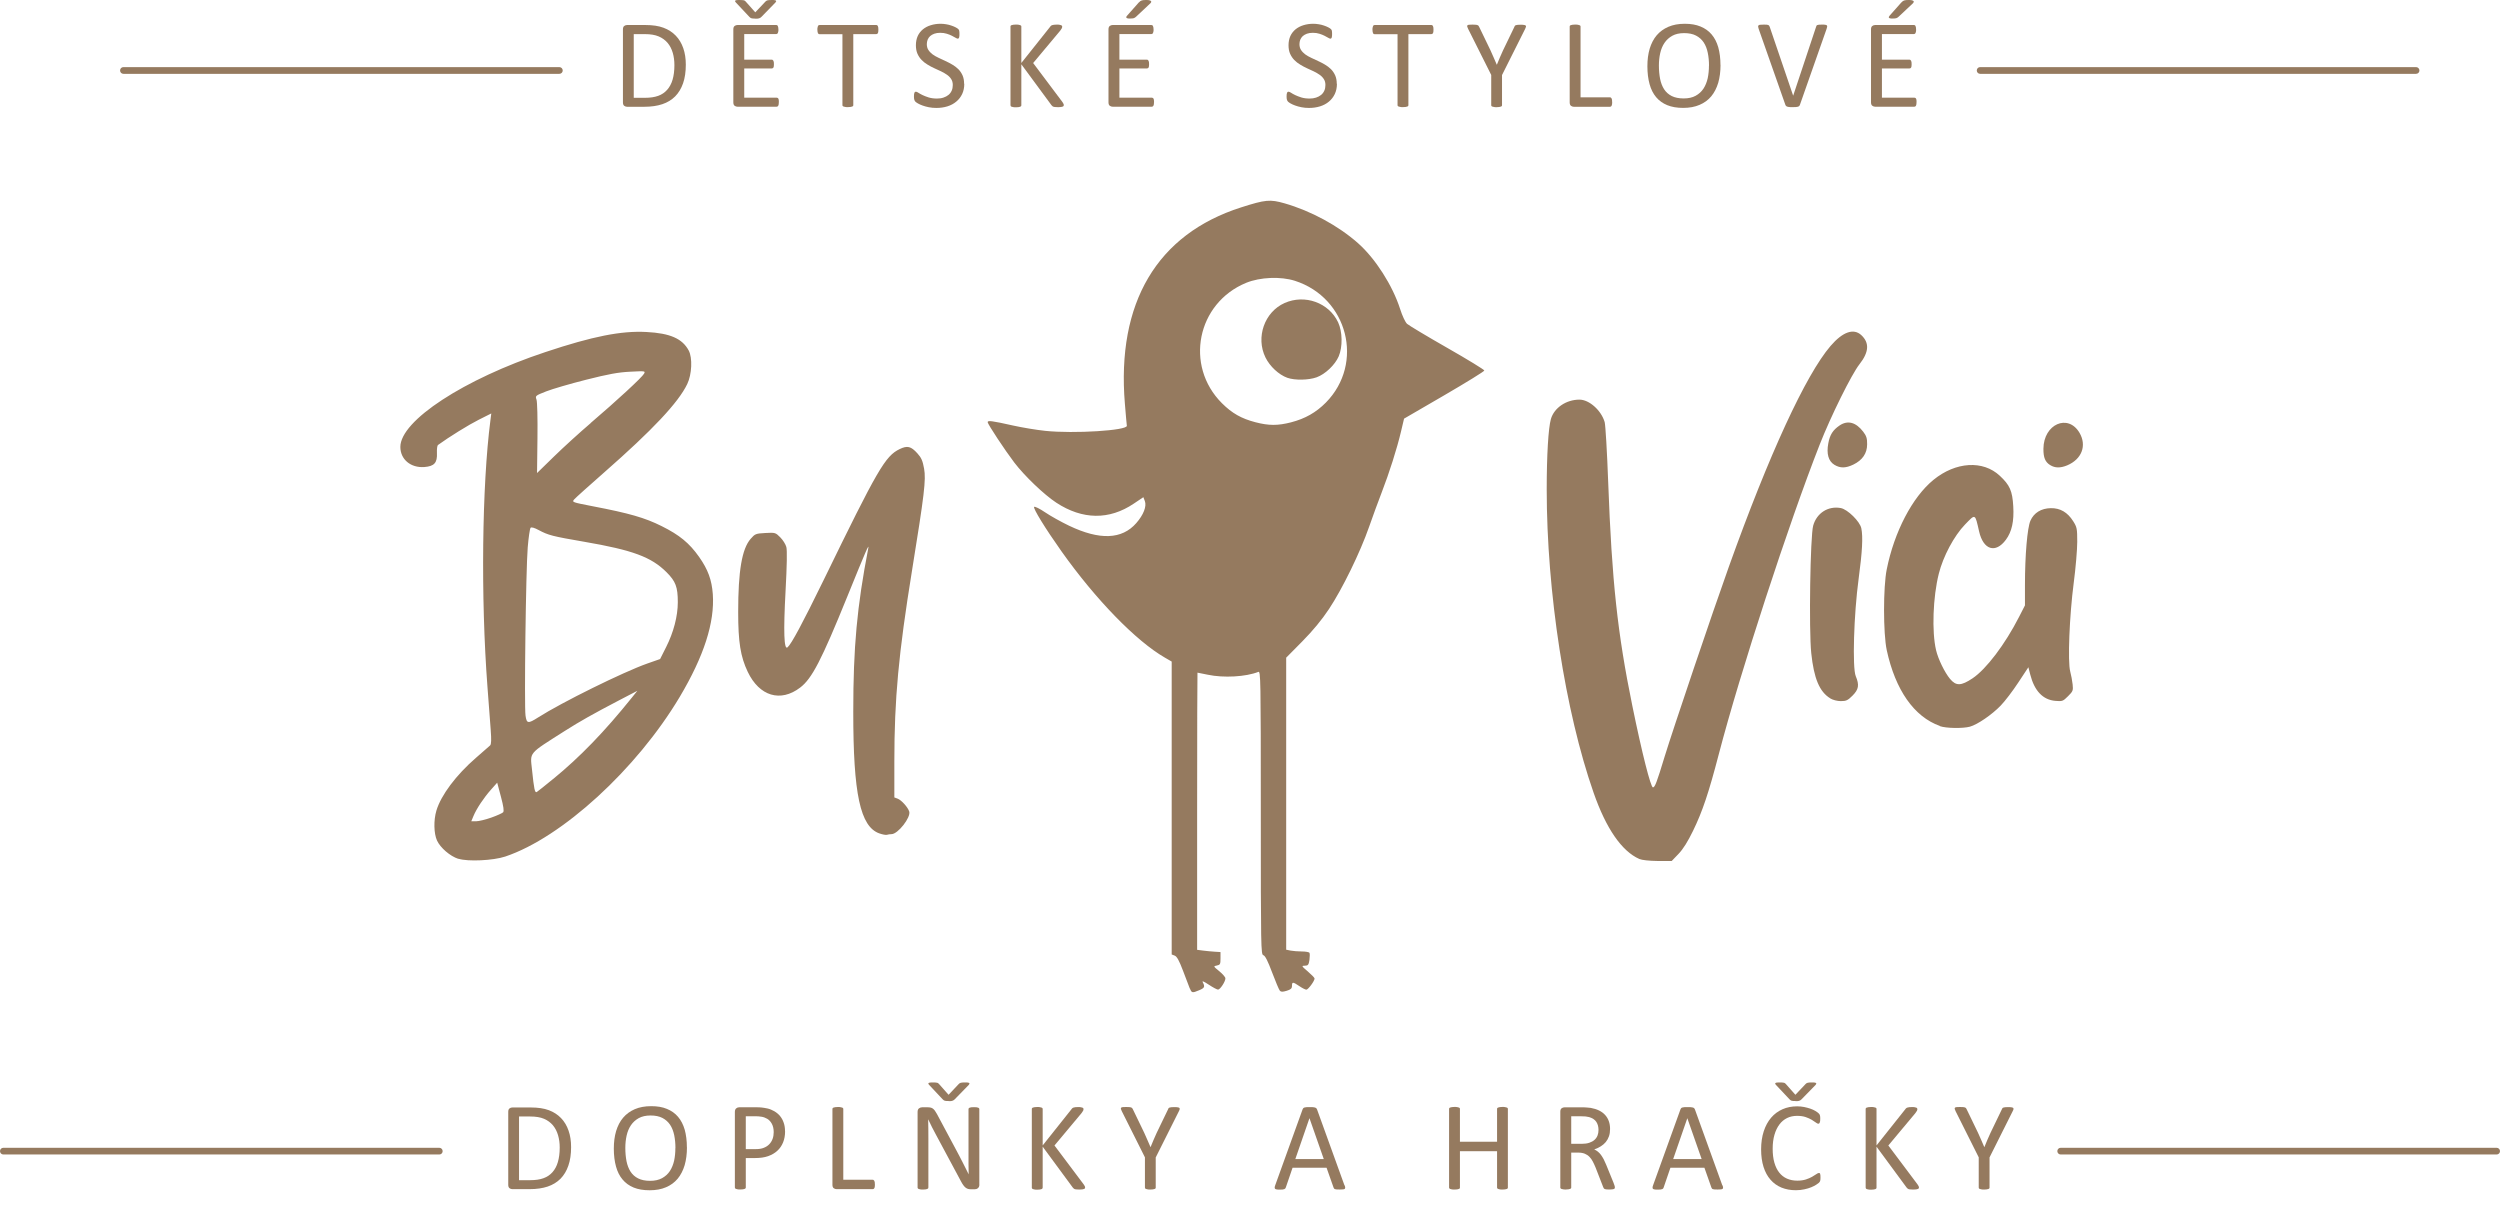 <svg width="114" height="55" viewBox="0 0 114 55" fill="none" xmlns="http://www.w3.org/2000/svg">
<g clip-path="url(#clip0_115_21)">
<path fill-rule="evenodd" clip-rule="evenodd" d="M40.102 38.005C39.227 37.698 38.907 36.209 38.909 32.455C38.909 29.5 39.079 27.664 39.593 25.003C39.641 24.752 39.493 25.094 38.64 27.196C37.456 30.113 37.025 30.945 36.487 31.354C35.591 32.038 34.627 31.747 34.097 30.636C33.766 29.941 33.661 29.282 33.661 27.907C33.661 26.036 33.831 25.029 34.229 24.572C34.428 24.343 34.46 24.33 34.896 24.305C35.349 24.281 35.362 24.284 35.577 24.499C35.699 24.62 35.825 24.82 35.857 24.943C35.898 25.089 35.884 25.783 35.822 26.94C35.72 28.819 35.75 29.653 35.911 29.519C36.086 29.373 36.6 28.413 37.558 26.451C40.029 21.377 40.368 20.796 41.025 20.478C41.374 20.309 41.541 20.349 41.832 20.672C42.015 20.874 42.074 21.011 42.139 21.372C42.23 21.878 42.15 22.54 41.59 26.004C40.974 29.807 40.782 31.868 40.782 34.732V36.363L40.933 36.419C41.105 36.484 41.399 36.809 41.461 37.006C41.544 37.27 40.944 38.037 40.653 38.037C40.589 38.037 40.494 38.05 40.449 38.066C40.403 38.083 40.247 38.056 40.104 38.005H40.102ZM54.258 45.085C54.22 44.989 54.078 44.62 53.946 44.267C53.771 43.804 53.666 43.613 53.566 43.576L53.429 43.524V30.167L53.122 29.99C51.803 29.231 49.963 27.339 48.399 25.134C47.667 24.101 47.096 23.172 47.156 23.113C47.185 23.084 47.411 23.194 47.656 23.361C47.901 23.528 48.394 23.802 48.749 23.972C50.146 24.639 51.158 24.602 51.812 23.856C52.143 23.479 52.296 23.089 52.205 22.849L52.137 22.672L51.701 22.965C50.582 23.719 49.362 23.705 48.167 22.922C47.61 22.556 46.728 21.714 46.254 21.095C45.831 20.54 45.037 19.337 45.037 19.251C45.037 19.165 45.215 19.184 46.2 19.405C46.609 19.496 47.269 19.606 47.664 19.647C48.975 19.784 51.421 19.631 51.384 19.413C51.376 19.378 51.338 18.928 51.295 18.414C50.91 13.807 52.759 10.682 56.594 9.457C57.706 9.102 57.913 9.083 58.575 9.272C59.778 9.616 61.032 10.297 61.928 11.091C62.717 11.788 63.505 13.023 63.845 14.089C63.944 14.401 64.081 14.692 64.162 14.767C64.24 14.837 65.066 15.333 65.995 15.863C66.924 16.393 67.685 16.859 67.685 16.896C67.685 16.934 66.862 17.44 65.855 18.027L64.025 19.09L63.885 19.682C63.702 20.46 63.349 21.566 63.008 22.448C62.857 22.839 62.596 23.549 62.429 24.028C62.025 25.188 61.21 26.857 60.602 27.772C60.265 28.278 59.875 28.749 59.38 29.252L58.65 29.99V43.306L58.852 43.347C58.962 43.368 59.194 43.387 59.364 43.387C59.533 43.387 59.692 43.414 59.711 43.449C59.732 43.481 59.73 43.627 59.711 43.772C59.676 44.001 59.646 44.033 59.501 44.036C59.339 44.036 59.347 44.052 59.638 44.3C59.807 44.445 59.945 44.587 59.945 44.62C59.945 44.733 59.654 45.126 59.571 45.129C59.525 45.129 59.38 45.056 59.25 44.967C58.957 44.768 58.914 44.765 58.914 44.956C58.914 45.075 58.86 45.123 58.672 45.18C58.486 45.236 58.413 45.236 58.36 45.174C58.322 45.131 58.163 44.754 58.007 44.34C57.813 43.821 57.689 43.576 57.609 43.557C57.498 43.527 57.493 43.234 57.493 37.06C57.493 30.886 57.485 30.595 57.38 30.638C56.812 30.864 55.795 30.921 55.074 30.767C54.826 30.714 54.613 30.673 54.605 30.673C54.597 30.673 54.589 33.518 54.589 36.992V43.312L54.864 43.347C55.014 43.366 55.254 43.39 55.396 43.398L55.655 43.414V43.705C55.655 43.966 55.639 43.998 55.488 44.028C55.324 44.06 55.324 44.063 55.598 44.286C55.749 44.41 55.876 44.555 55.878 44.609C55.886 44.749 55.641 45.126 55.542 45.126C55.496 45.126 55.308 45.026 55.122 44.902C54.877 44.741 54.802 44.714 54.85 44.8C54.955 44.997 54.928 45.053 54.681 45.155C54.368 45.287 54.341 45.282 54.261 45.075H54.255L54.258 45.085ZM58.701 17.227C58.314 17.087 57.907 16.71 57.706 16.302C57.254 15.381 57.66 14.226 58.578 13.817C59.503 13.406 60.599 13.804 61.019 14.7C61.218 15.128 61.229 15.817 61.046 16.248C60.876 16.641 60.432 17.063 60.036 17.206C59.662 17.338 59.046 17.348 58.701 17.227ZM58.876 19.257C59.514 19.092 60.012 18.81 60.462 18.355C62.222 16.565 61.463 13.581 59.049 12.805C58.403 12.598 57.461 12.636 56.825 12.897C54.581 13.82 54.005 16.673 55.719 18.385C56.18 18.845 56.605 19.087 57.248 19.254C57.859 19.413 58.26 19.415 58.879 19.257H58.876ZM93.49 21.21C93.261 21.068 93.177 20.869 93.18 20.462C93.188 19.34 94.305 18.848 94.827 19.738C95.166 20.32 94.93 20.941 94.262 21.221C93.955 21.348 93.708 21.345 93.492 21.21H93.49ZM74.755 39.17C73.953 38.817 73.24 37.786 72.667 36.145C71.37 32.436 70.53 26.991 70.53 22.322C70.53 20.756 70.605 19.515 70.721 19.108C70.869 18.597 71.418 18.223 72.023 18.223C72.468 18.223 73.017 18.713 73.173 19.248C73.21 19.378 73.283 20.613 73.334 21.999C73.501 26.491 73.757 28.873 74.435 32.188C74.874 34.336 75.272 35.905 75.374 35.905C75.463 35.905 75.546 35.69 75.904 34.511C76.284 33.27 78.098 27.898 78.838 25.837C80.671 20.718 82.34 17.098 83.472 15.777C84.027 15.131 84.522 14.956 84.875 15.281C85.254 15.634 85.227 16.056 84.791 16.611C84.436 17.06 83.486 18.977 82.98 20.268C81.562 23.88 79.352 30.654 78.378 34.387C77.912 36.172 77.635 36.995 77.204 37.883C76.962 38.381 76.75 38.72 76.54 38.938L76.23 39.261H75.59C75.205 39.256 74.871 39.221 74.755 39.17ZM83.459 31.844C82.969 31.545 82.714 30.937 82.593 29.782C82.482 28.73 82.547 24.44 82.681 23.969C82.843 23.393 83.362 23.062 83.938 23.167C84.248 23.224 84.816 23.781 84.877 24.093C84.956 24.486 84.921 25.153 84.754 26.389C84.533 28.02 84.463 30.453 84.622 30.832C84.791 31.238 84.759 31.435 84.476 31.72C84.261 31.936 84.186 31.971 83.944 31.971C83.779 31.971 83.578 31.919 83.459 31.847V31.844ZM83.647 21.194C83.376 21.027 83.281 20.694 83.37 20.217C83.443 19.822 83.578 19.612 83.884 19.402C84.253 19.152 84.63 19.251 84.963 19.687C85.109 19.878 85.144 19.989 85.141 20.26C85.141 20.675 84.926 20.984 84.514 21.184C84.164 21.353 83.914 21.356 83.647 21.194ZM88.457 33.103C87.281 32.684 86.428 31.462 86.035 29.645C85.873 28.889 85.871 26.768 86.035 25.963C86.379 24.249 87.203 22.669 88.164 21.883C89.178 21.054 90.424 20.976 91.191 21.695C91.649 22.123 91.765 22.384 91.805 23.092C91.845 23.77 91.74 24.246 91.469 24.612C90.998 25.25 90.44 25.078 90.247 24.233C90.058 23.404 90.088 23.42 89.603 23.921C89.108 24.432 88.605 25.374 88.409 26.163C88.142 27.223 88.085 28.805 88.285 29.648C88.379 30.052 88.678 30.665 88.92 30.956C89.197 31.287 89.423 31.282 89.948 30.932C90.572 30.515 91.433 29.379 92.071 28.127L92.338 27.605V26.674C92.338 25.317 92.445 24.069 92.588 23.743C92.747 23.382 93.081 23.178 93.522 23.172C93.947 23.167 94.281 23.361 94.537 23.767C94.709 24.039 94.722 24.104 94.722 24.709C94.722 25.067 94.65 25.91 94.561 26.585C94.367 28.068 94.281 30.181 94.402 30.619C94.445 30.778 94.494 31.045 94.512 31.209C94.542 31.486 94.526 31.526 94.302 31.747C94.074 31.976 94.044 31.987 93.727 31.96C93.159 31.914 92.771 31.508 92.58 30.762L92.494 30.426L92.036 31.12C91.786 31.502 91.423 31.979 91.229 32.178C90.831 32.59 90.177 33.039 89.829 33.136C89.504 33.225 88.74 33.211 88.457 33.112H88.454L88.457 33.103ZM20.901 39.164C20.525 39.043 20.078 38.658 19.927 38.327C19.782 38.007 19.768 37.404 19.9 36.963C20.11 36.261 20.797 35.343 21.701 34.559C22.016 34.288 22.306 34.032 22.349 33.992C22.403 33.941 22.411 33.739 22.376 33.281C22.349 32.931 22.285 32.048 22.228 31.319C21.919 27.25 21.978 22.142 22.363 19.165L22.403 18.853L21.83 19.141C21.378 19.367 20.474 19.927 19.97 20.293C19.938 20.317 19.916 20.478 19.924 20.653C19.946 21.105 19.803 21.262 19.349 21.297C18.727 21.342 18.256 20.947 18.256 20.379C18.256 19.184 21.152 17.289 24.871 16.054C27.03 15.335 28.327 15.077 29.479 15.139C30.558 15.195 31.115 15.44 31.406 15.984C31.583 16.318 31.551 17.071 31.338 17.513C30.932 18.358 29.764 19.601 27.549 21.544C26.857 22.152 26.241 22.704 26.182 22.774C26.074 22.898 26.09 22.903 27.022 23.084C28.706 23.407 29.401 23.608 30.165 23.988C30.989 24.397 31.435 24.766 31.879 25.395C32.286 25.974 32.455 26.44 32.504 27.091C32.595 28.388 32.1 29.922 30.994 31.782C29.027 35.079 25.622 38.193 23.038 39.059C22.489 39.242 21.335 39.296 20.907 39.159L20.901 39.164ZM26.938 19.286C28.112 18.285 29.282 17.203 29.368 17.042C29.436 16.915 29.422 16.915 28.736 16.95C28.19 16.977 27.748 17.058 26.726 17.316C26.004 17.499 25.189 17.736 24.909 17.846C24.408 18.043 24.403 18.048 24.465 18.223C24.5 18.323 24.519 19.087 24.508 19.986L24.489 21.571L25.264 20.815C25.689 20.4 26.446 19.711 26.941 19.289L26.938 19.286ZM25.226 35.52C26.443 34.525 27.571 33.359 28.811 31.814L29.064 31.5L28.227 31.936C27.049 32.552 26.451 32.888 25.743 33.338C24.069 34.404 24.174 34.28 24.26 35.1C24.352 35.991 24.389 36.169 24.478 36.115C24.519 36.091 24.855 35.822 25.226 35.518V35.52ZM22.401 37.283C22.659 37.192 22.904 37.081 22.942 37.041C22.99 36.987 22.963 36.783 22.842 36.328L22.672 35.69L22.392 36.005C22.064 36.373 21.73 36.874 21.59 37.211L21.491 37.45H21.709C21.83 37.45 22.14 37.375 22.401 37.283ZM23.964 32.633C23.9 32.202 23.98 25.966 24.064 24.965C24.102 24.505 24.161 24.101 24.196 24.066C24.233 24.028 24.371 24.066 24.564 24.171C25.008 24.408 25.181 24.453 26.648 24.706C28.854 25.086 29.697 25.398 30.394 26.093C30.811 26.51 30.908 26.765 30.908 27.462C30.908 28.098 30.714 28.838 30.375 29.508L30.101 30.052L29.519 30.256C28.427 30.641 25.622 32.024 24.532 32.719C24.077 33.007 24.018 32.999 23.964 32.633Z" fill="#957A5F"/>
<path d="M31.273 2.95C31.273 3.273 31.232 3.555 31.149 3.795C31.065 4.037 30.944 4.236 30.788 4.395C30.629 4.554 30.436 4.672 30.204 4.75C29.973 4.828 29.698 4.869 29.381 4.869H28.592C28.549 4.869 28.506 4.855 28.465 4.826C28.425 4.796 28.406 4.742 28.406 4.669V1.34C28.406 1.265 28.425 1.214 28.465 1.184C28.506 1.155 28.546 1.141 28.592 1.141H29.437C29.76 1.141 30.032 1.181 30.255 1.265C30.479 1.348 30.664 1.469 30.815 1.626C30.966 1.782 31.079 1.973 31.157 2.196C31.235 2.42 31.273 2.67 31.273 2.95ZM30.753 2.971C30.753 2.769 30.729 2.581 30.678 2.409C30.627 2.234 30.549 2.083 30.444 1.957C30.336 1.83 30.201 1.731 30.037 1.661C29.873 1.591 29.663 1.556 29.405 1.556H28.899V4.46H29.41C29.65 4.46 29.849 4.43 30.013 4.371C30.177 4.312 30.312 4.22 30.422 4.096C30.532 3.972 30.616 3.819 30.67 3.633C30.724 3.448 30.753 3.227 30.753 2.974V2.971Z" fill="#957A5F"/>
<path d="M35.514 4.661C35.514 4.696 35.514 4.726 35.509 4.753C35.506 4.777 35.498 4.801 35.49 4.818C35.48 4.836 35.469 4.847 35.458 4.855C35.444 4.863 35.431 4.866 35.415 4.866H33.625C33.582 4.866 33.539 4.853 33.499 4.823C33.458 4.793 33.44 4.739 33.44 4.667V1.34C33.44 1.265 33.458 1.214 33.499 1.184C33.539 1.155 33.579 1.141 33.625 1.141H35.396C35.412 1.141 35.426 1.144 35.439 1.152C35.453 1.16 35.461 1.171 35.469 1.19C35.477 1.208 35.482 1.23 35.488 1.254C35.493 1.278 35.496 1.313 35.496 1.351C35.496 1.386 35.496 1.416 35.488 1.443C35.482 1.469 35.477 1.491 35.469 1.507C35.461 1.523 35.45 1.534 35.439 1.542C35.426 1.55 35.412 1.553 35.396 1.553H33.937V2.721H35.191C35.208 2.721 35.221 2.724 35.235 2.734C35.245 2.742 35.256 2.756 35.267 2.772C35.275 2.788 35.28 2.81 35.286 2.834C35.288 2.861 35.291 2.893 35.291 2.928C35.291 2.963 35.291 2.993 35.286 3.017C35.283 3.044 35.275 3.063 35.267 3.079C35.259 3.095 35.248 3.106 35.235 3.111C35.221 3.119 35.208 3.122 35.191 3.122H33.937V4.454H35.418C35.434 4.454 35.447 4.457 35.461 4.465C35.474 4.473 35.485 4.484 35.493 4.5C35.501 4.516 35.509 4.538 35.512 4.565C35.514 4.589 35.517 4.624 35.517 4.661H35.514ZM34.441 0.848C34.4 0.848 34.368 0.848 34.338 0.845C34.311 0.845 34.287 0.84 34.268 0.834C34.247 0.829 34.231 0.821 34.217 0.81C34.204 0.799 34.188 0.783 34.169 0.767L33.553 0.11C33.534 0.092 33.526 0.073 33.52 0.059C33.517 0.046 33.52 0.035 33.531 0.024C33.542 0.016 33.561 0.011 33.587 0.005C33.614 0.003 33.649 0 33.692 0C33.752 0 33.797 0 33.832 0.003C33.867 0.005 33.894 0.011 33.916 0.013C33.937 0.019 33.953 0.024 33.964 0.035C33.975 0.046 33.986 0.054 33.999 0.065L34.441 0.562L34.901 0.075C34.914 0.062 34.931 0.046 34.944 0.038C34.96 0.027 34.979 0.019 35.003 0.013C35.025 0.008 35.054 0.003 35.087 0.003C35.121 0.003 35.165 0 35.216 0C35.261 0 35.299 0 35.326 0.008C35.356 0.013 35.374 0.019 35.383 0.03C35.393 0.038 35.396 0.048 35.391 0.065C35.385 0.078 35.377 0.094 35.361 0.113L34.721 0.77C34.704 0.786 34.688 0.802 34.672 0.81C34.653 0.821 34.634 0.829 34.613 0.837C34.591 0.845 34.567 0.848 34.54 0.85C34.511 0.85 34.478 0.853 34.438 0.853L34.441 0.848Z" fill="#957A5F"/>
<path d="M40.054 1.351C40.054 1.389 40.054 1.418 40.049 1.445C40.046 1.472 40.038 1.494 40.03 1.51C40.022 1.526 40.011 1.539 39.998 1.545C39.984 1.553 39.971 1.556 39.957 1.556H38.91V4.791C38.91 4.807 38.908 4.82 38.9 4.831C38.892 4.842 38.878 4.852 38.859 4.858C38.84 4.866 38.816 4.871 38.784 4.877C38.752 4.882 38.711 4.885 38.663 4.885C38.614 4.885 38.577 4.885 38.544 4.877C38.512 4.871 38.485 4.866 38.466 4.858C38.448 4.85 38.434 4.842 38.426 4.831C38.418 4.82 38.415 4.807 38.415 4.791V1.558H37.368C37.355 1.558 37.339 1.556 37.328 1.548C37.315 1.539 37.306 1.529 37.298 1.513C37.29 1.496 37.285 1.475 37.28 1.448C37.274 1.421 37.272 1.389 37.272 1.354C37.272 1.319 37.272 1.284 37.28 1.257C37.285 1.23 37.29 1.206 37.298 1.19C37.306 1.171 37.317 1.16 37.328 1.152C37.342 1.144 37.355 1.141 37.368 1.141H39.957C39.971 1.141 39.987 1.144 39.998 1.152C40.011 1.16 40.019 1.171 40.03 1.19C40.038 1.206 40.044 1.23 40.049 1.257C40.052 1.284 40.054 1.316 40.054 1.354V1.351Z" fill="#957A5F"/>
<path d="M43.971 3.822C43.971 3.997 43.939 4.15 43.875 4.287C43.81 4.422 43.721 4.54 43.605 4.634C43.492 4.729 43.358 4.801 43.202 4.85C43.046 4.898 42.879 4.922 42.701 4.922C42.577 4.922 42.459 4.912 42.354 4.89C42.246 4.869 42.152 4.842 42.069 4.812C41.985 4.782 41.915 4.75 41.859 4.718C41.802 4.685 41.762 4.656 41.74 4.634C41.719 4.613 41.703 4.583 41.692 4.546C41.681 4.511 41.676 4.462 41.676 4.403C41.676 4.36 41.676 4.325 41.681 4.298C41.684 4.271 41.692 4.247 41.697 4.231C41.705 4.212 41.716 4.201 41.727 4.193C41.738 4.185 41.751 4.182 41.767 4.182C41.794 4.182 41.832 4.198 41.88 4.231C41.929 4.263 41.991 4.298 42.069 4.336C42.147 4.373 42.238 4.408 42.346 4.443C42.454 4.476 42.58 4.494 42.723 4.494C42.83 4.494 42.93 4.481 43.019 4.451C43.108 4.422 43.186 4.381 43.248 4.33C43.312 4.279 43.361 4.215 43.396 4.136C43.431 4.061 43.447 3.972 43.447 3.875C43.447 3.77 43.422 3.679 43.374 3.606C43.326 3.531 43.264 3.466 43.183 3.41C43.102 3.353 43.013 3.302 42.914 3.254C42.812 3.205 42.709 3.159 42.604 3.111C42.499 3.063 42.397 3.009 42.297 2.947C42.198 2.888 42.106 2.818 42.028 2.737C41.95 2.656 41.886 2.562 41.837 2.452C41.789 2.344 41.765 2.215 41.765 2.061C41.765 1.908 41.794 1.765 41.848 1.644C41.904 1.523 41.983 1.421 42.085 1.337C42.187 1.254 42.306 1.192 42.446 1.149C42.586 1.106 42.733 1.084 42.895 1.084C42.978 1.084 43.059 1.093 43.143 1.106C43.226 1.119 43.304 1.138 43.379 1.165C43.452 1.189 43.519 1.216 43.576 1.246C43.632 1.276 43.67 1.3 43.689 1.319C43.708 1.337 43.718 1.351 43.727 1.362C43.732 1.372 43.737 1.386 43.74 1.402C43.743 1.418 43.748 1.44 43.748 1.461C43.748 1.483 43.751 1.512 43.751 1.55C43.751 1.585 43.751 1.615 43.748 1.642C43.745 1.668 43.74 1.69 43.735 1.709C43.729 1.728 43.721 1.741 43.71 1.749C43.7 1.757 43.689 1.763 43.673 1.763C43.651 1.763 43.619 1.749 43.573 1.722C43.527 1.695 43.474 1.666 43.406 1.631C43.342 1.599 43.264 1.566 43.175 1.539C43.086 1.51 42.986 1.496 42.873 1.496C42.771 1.496 42.68 1.51 42.604 1.537C42.529 1.566 42.464 1.601 42.413 1.647C42.365 1.693 42.327 1.747 42.3 1.811C42.276 1.876 42.263 1.943 42.263 2.013C42.263 2.115 42.287 2.207 42.335 2.279C42.384 2.355 42.448 2.419 42.526 2.479C42.607 2.538 42.699 2.589 42.801 2.637C42.903 2.686 43.005 2.734 43.113 2.783C43.218 2.831 43.323 2.885 43.422 2.944C43.525 3.003 43.616 3.073 43.697 3.151C43.778 3.232 43.84 3.324 43.891 3.434C43.939 3.542 43.963 3.671 43.963 3.819L43.971 3.822Z" fill="#957A5F"/>
<path d="M48.508 4.788C48.508 4.804 48.506 4.818 48.498 4.831C48.492 4.844 48.479 4.853 48.46 4.861C48.441 4.869 48.414 4.874 48.382 4.879C48.35 4.885 48.307 4.888 48.255 4.888C48.188 4.888 48.134 4.885 48.091 4.879C48.048 4.874 48.019 4.863 47.997 4.847C47.975 4.831 47.959 4.815 47.946 4.796L46.573 2.931V4.796C46.573 4.809 46.571 4.823 46.563 4.836C46.554 4.847 46.541 4.858 46.522 4.866C46.503 4.874 46.479 4.879 46.447 4.885C46.414 4.89 46.374 4.893 46.326 4.893C46.277 4.893 46.24 4.893 46.207 4.885C46.175 4.879 46.148 4.874 46.129 4.866C46.11 4.858 46.097 4.85 46.089 4.836C46.081 4.823 46.078 4.812 46.078 4.796V1.214C46.078 1.198 46.081 1.184 46.089 1.173C46.097 1.163 46.11 1.152 46.129 1.147C46.148 1.138 46.175 1.133 46.207 1.128C46.24 1.122 46.28 1.12 46.326 1.12C46.371 1.12 46.414 1.12 46.447 1.128C46.479 1.133 46.503 1.138 46.522 1.147C46.541 1.155 46.554 1.163 46.563 1.173C46.571 1.184 46.573 1.198 46.573 1.214V2.872L47.892 1.214C47.903 1.195 47.916 1.182 47.932 1.171C47.946 1.16 47.965 1.149 47.989 1.144C48.011 1.136 48.037 1.133 48.07 1.128C48.102 1.125 48.142 1.122 48.194 1.122C48.245 1.122 48.282 1.122 48.315 1.13C48.344 1.136 48.368 1.141 48.387 1.149C48.406 1.157 48.42 1.168 48.425 1.179C48.433 1.19 48.436 1.203 48.436 1.217C48.436 1.241 48.428 1.268 48.417 1.292C48.403 1.316 48.379 1.351 48.347 1.397L47.112 2.874L48.441 4.645C48.473 4.696 48.495 4.729 48.5 4.748C48.508 4.766 48.511 4.78 48.511 4.791L48.508 4.788Z" fill="#957A5F"/>
<path d="M52.622 4.661C52.622 4.696 52.622 4.726 52.617 4.753C52.614 4.777 52.606 4.801 52.598 4.818C52.587 4.836 52.576 4.847 52.565 4.855C52.552 4.863 52.538 4.866 52.522 4.866H50.733C50.69 4.866 50.647 4.853 50.606 4.823C50.566 4.793 50.547 4.739 50.547 4.667V1.34C50.547 1.265 50.566 1.214 50.606 1.184C50.647 1.155 50.687 1.141 50.733 1.141H52.504C52.52 1.141 52.533 1.144 52.547 1.152C52.56 1.16 52.568 1.171 52.576 1.19C52.584 1.208 52.59 1.23 52.595 1.254C52.6 1.278 52.603 1.313 52.603 1.351C52.603 1.386 52.603 1.416 52.595 1.443C52.59 1.469 52.584 1.491 52.576 1.507C52.568 1.523 52.557 1.534 52.547 1.542C52.533 1.55 52.52 1.553 52.504 1.553H51.045V2.721H52.299C52.315 2.721 52.328 2.724 52.342 2.734C52.353 2.742 52.364 2.756 52.374 2.772C52.382 2.788 52.388 2.81 52.393 2.834C52.396 2.861 52.398 2.893 52.398 2.928C52.398 2.963 52.398 2.993 52.393 3.017C52.39 3.044 52.382 3.063 52.374 3.079C52.366 3.095 52.355 3.106 52.342 3.111C52.328 3.119 52.315 3.122 52.299 3.122H51.045V4.454H52.525C52.541 4.454 52.555 4.457 52.568 4.465C52.581 4.473 52.592 4.484 52.6 4.5C52.608 4.516 52.617 4.538 52.619 4.565C52.622 4.589 52.625 4.624 52.625 4.661H52.622ZM51.936 0.11C51.957 0.086 51.976 0.067 51.998 0.051C52.016 0.038 52.041 0.027 52.065 0.019C52.089 0.011 52.119 0.005 52.154 0.003C52.189 0 52.229 0 52.277 0C52.337 0 52.38 0.003 52.412 0.013C52.444 0.022 52.468 0.032 52.482 0.046C52.495 0.059 52.501 0.075 52.495 0.092C52.49 0.11 52.479 0.126 52.463 0.145L51.809 0.759C51.79 0.778 51.771 0.794 51.755 0.802C51.739 0.813 51.72 0.821 51.699 0.829C51.677 0.837 51.653 0.84 51.626 0.842C51.599 0.845 51.564 0.845 51.524 0.845C51.481 0.845 51.446 0.845 51.419 0.837C51.395 0.832 51.376 0.824 51.368 0.813C51.357 0.802 51.354 0.789 51.36 0.772C51.362 0.759 51.373 0.74 51.392 0.719L51.938 0.102L51.936 0.11Z" fill="#957A5F"/>
<path d="M60.964 3.822C60.964 3.997 60.931 4.15 60.867 4.287C60.802 4.422 60.713 4.54 60.598 4.634C60.485 4.729 60.35 4.801 60.194 4.85C60.038 4.898 59.871 4.922 59.693 4.922C59.57 4.922 59.451 4.912 59.346 4.89C59.239 4.869 59.144 4.842 59.061 4.812C58.977 4.782 58.907 4.75 58.851 4.718C58.794 4.685 58.754 4.656 58.733 4.634C58.711 4.613 58.695 4.583 58.684 4.546C58.673 4.511 58.668 4.462 58.668 4.403C58.668 4.36 58.668 4.325 58.673 4.298C58.676 4.271 58.684 4.247 58.69 4.231C58.698 4.212 58.708 4.201 58.719 4.193C58.73 4.185 58.743 4.182 58.76 4.182C58.786 4.182 58.824 4.198 58.873 4.231C58.921 4.263 58.983 4.298 59.061 4.336C59.139 4.373 59.23 4.408 59.338 4.443C59.446 4.476 59.572 4.494 59.715 4.494C59.823 4.494 59.922 4.481 60.011 4.451C60.1 4.422 60.178 4.381 60.24 4.33C60.304 4.279 60.353 4.215 60.388 4.136C60.423 4.061 60.439 3.972 60.439 3.875C60.439 3.77 60.415 3.679 60.366 3.606C60.318 3.531 60.256 3.466 60.175 3.41C60.094 3.353 60.006 3.302 59.906 3.254C59.804 3.205 59.701 3.159 59.596 3.111C59.492 3.063 59.389 3.009 59.29 2.947C59.19 2.888 59.099 2.818 59.02 2.737C58.943 2.656 58.878 2.562 58.829 2.452C58.781 2.344 58.757 2.215 58.757 2.061C58.757 1.908 58.786 1.765 58.84 1.644C58.897 1.523 58.975 1.421 59.077 1.337C59.179 1.254 59.298 1.192 59.438 1.149C59.578 1.106 59.726 1.084 59.887 1.084C59.971 1.084 60.051 1.093 60.135 1.106C60.218 1.119 60.296 1.138 60.372 1.165C60.444 1.189 60.511 1.216 60.568 1.246C60.625 1.276 60.662 1.3 60.681 1.319C60.7 1.337 60.711 1.351 60.719 1.362C60.724 1.372 60.73 1.386 60.732 1.402C60.735 1.418 60.74 1.44 60.74 1.461C60.74 1.483 60.743 1.512 60.743 1.55C60.743 1.585 60.743 1.615 60.74 1.642C60.738 1.668 60.732 1.69 60.727 1.709C60.721 1.728 60.713 1.741 60.703 1.749C60.692 1.757 60.681 1.763 60.665 1.763C60.643 1.763 60.611 1.749 60.565 1.722C60.52 1.695 60.466 1.666 60.398 1.631C60.334 1.599 60.256 1.566 60.167 1.539C60.078 1.51 59.979 1.496 59.866 1.496C59.763 1.496 59.672 1.51 59.596 1.537C59.521 1.566 59.456 1.601 59.405 1.647C59.357 1.693 59.319 1.747 59.292 1.811C59.268 1.876 59.255 1.943 59.255 2.013C59.255 2.115 59.279 2.207 59.327 2.279C59.376 2.355 59.44 2.419 59.518 2.479C59.599 2.538 59.691 2.589 59.793 2.637C59.895 2.686 59.998 2.734 60.105 2.783C60.21 2.831 60.315 2.885 60.415 2.944C60.517 3.003 60.608 3.073 60.689 3.151C60.77 3.232 60.832 3.324 60.883 3.434C60.931 3.542 60.956 3.671 60.956 3.819L60.964 3.822Z" fill="#957A5F"/>
<path d="M65.367 1.351C65.367 1.389 65.367 1.418 65.362 1.445C65.359 1.472 65.351 1.494 65.343 1.51C65.335 1.526 65.324 1.539 65.31 1.545C65.297 1.553 65.283 1.556 65.27 1.556H64.223V4.791C64.223 4.807 64.22 4.82 64.212 4.831C64.204 4.842 64.191 4.852 64.172 4.858C64.153 4.866 64.129 4.871 64.097 4.877C64.064 4.882 64.024 4.885 63.975 4.885C63.927 4.885 63.889 4.885 63.857 4.877C63.825 4.871 63.798 4.866 63.779 4.858C63.76 4.85 63.747 4.842 63.739 4.831C63.73 4.82 63.728 4.807 63.728 4.791V1.558H62.681C62.667 1.558 62.651 1.556 62.641 1.548C62.627 1.539 62.619 1.529 62.611 1.513C62.603 1.496 62.597 1.475 62.592 1.448C62.587 1.421 62.584 1.389 62.584 1.354C62.584 1.319 62.584 1.284 62.592 1.257C62.597 1.23 62.603 1.206 62.611 1.19C62.619 1.171 62.63 1.16 62.641 1.152C62.654 1.144 62.667 1.141 62.681 1.141H65.27C65.283 1.141 65.3 1.144 65.31 1.152C65.324 1.16 65.332 1.171 65.343 1.19C65.351 1.206 65.356 1.23 65.362 1.257C65.364 1.284 65.367 1.316 65.367 1.354V1.351Z" fill="#957A5F"/>
<path d="M68.492 3.418V4.793C68.492 4.809 68.49 4.823 68.481 4.834C68.474 4.844 68.46 4.855 68.441 4.861C68.422 4.869 68.395 4.874 68.363 4.879C68.331 4.885 68.29 4.888 68.247 4.888C68.199 4.888 68.159 4.888 68.129 4.879C68.097 4.874 68.07 4.869 68.051 4.861C68.032 4.853 68.016 4.844 68.01 4.834C68.002 4.823 68 4.809 68 4.793V3.418L66.945 1.313C66.923 1.27 66.91 1.235 66.904 1.211C66.899 1.187 66.904 1.168 66.918 1.152C66.931 1.138 66.958 1.13 66.996 1.128C67.034 1.125 67.085 1.122 67.147 1.122C67.203 1.122 67.252 1.122 67.287 1.128C67.322 1.13 67.351 1.136 67.37 1.144C67.391 1.152 67.408 1.16 67.418 1.173C67.429 1.187 67.44 1.203 67.448 1.222L67.965 2.293C68.013 2.395 68.059 2.5 68.107 2.613C68.156 2.726 68.204 2.837 68.253 2.95H68.258C68.301 2.839 68.347 2.732 68.393 2.624C68.441 2.514 68.487 2.409 68.535 2.304L69.055 1.227C69.06 1.208 69.068 1.19 69.079 1.179C69.09 1.165 69.103 1.155 69.122 1.149C69.141 1.141 69.165 1.138 69.2 1.133C69.232 1.13 69.273 1.128 69.324 1.128C69.394 1.128 69.448 1.128 69.485 1.136C69.526 1.141 69.553 1.149 69.569 1.163C69.582 1.176 69.59 1.195 69.585 1.222C69.58 1.246 69.566 1.281 69.545 1.321L68.49 3.426L68.492 3.418Z" fill="#957A5F"/>
<path d="M73.516 4.651C73.516 4.691 73.516 4.723 73.51 4.748C73.508 4.772 73.5 4.796 73.492 4.815C73.484 4.834 73.473 4.847 73.459 4.855C73.446 4.863 73.433 4.869 73.414 4.869H71.764C71.721 4.869 71.678 4.855 71.637 4.826C71.597 4.796 71.578 4.742 71.578 4.67V1.214C71.578 1.198 71.581 1.184 71.589 1.173C71.597 1.163 71.61 1.152 71.629 1.147C71.648 1.138 71.675 1.133 71.707 1.128C71.74 1.122 71.78 1.12 71.826 1.12C71.871 1.12 71.915 1.12 71.947 1.128C71.979 1.133 72.003 1.138 72.022 1.147C72.041 1.155 72.055 1.163 72.063 1.173C72.071 1.184 72.073 1.198 72.073 1.214V4.438H73.411C73.43 4.438 73.443 4.441 73.457 4.452C73.468 4.46 73.478 4.473 73.489 4.489C73.497 4.505 73.502 4.527 73.508 4.554C73.51 4.581 73.513 4.613 73.513 4.651H73.516Z" fill="#957A5F"/>
<path d="M78.456 2.96C78.456 3.262 78.421 3.534 78.351 3.776C78.278 4.018 78.173 4.223 78.033 4.392C77.891 4.562 77.716 4.691 77.5 4.782C77.288 4.874 77.037 4.92 76.755 4.92C76.472 4.92 76.233 4.879 76.028 4.796C75.823 4.712 75.654 4.591 75.519 4.43C75.385 4.271 75.285 4.072 75.221 3.838C75.156 3.601 75.121 3.329 75.121 3.022C75.121 2.715 75.156 2.46 75.226 2.22C75.299 1.981 75.404 1.776 75.546 1.609C75.689 1.442 75.867 1.313 76.079 1.222C76.292 1.13 76.539 1.084 76.825 1.084C77.11 1.084 77.339 1.125 77.541 1.208C77.745 1.292 77.915 1.41 78.049 1.569C78.184 1.728 78.286 1.924 78.353 2.158C78.418 2.392 78.453 2.659 78.453 2.96H78.456ZM77.931 2.995C77.931 2.785 77.912 2.589 77.874 2.406C77.837 2.223 77.775 2.067 77.689 1.935C77.6 1.803 77.484 1.698 77.339 1.623C77.193 1.547 77.013 1.51 76.798 1.51C76.582 1.51 76.402 1.55 76.257 1.631C76.112 1.712 75.993 1.819 75.902 1.954C75.81 2.088 75.746 2.244 75.705 2.425C75.665 2.602 75.646 2.791 75.646 2.99C75.646 3.208 75.665 3.41 75.7 3.593C75.737 3.779 75.797 3.935 75.883 4.069C75.969 4.201 76.085 4.306 76.23 4.379C76.375 4.451 76.556 4.489 76.774 4.489C76.992 4.489 77.172 4.449 77.32 4.368C77.468 4.287 77.586 4.18 77.678 4.042C77.767 3.905 77.831 3.746 77.872 3.566C77.909 3.386 77.928 3.194 77.928 2.993L77.931 2.995Z" fill="#957A5F"/>
<path d="M82.075 4.783C82.067 4.804 82.057 4.823 82.043 4.834C82.03 4.847 82.011 4.858 81.987 4.866C81.962 4.874 81.933 4.879 81.895 4.882C81.857 4.885 81.812 4.885 81.752 4.885C81.709 4.885 81.674 4.885 81.642 4.885C81.61 4.885 81.583 4.882 81.559 4.877C81.537 4.874 81.516 4.869 81.499 4.863C81.483 4.858 81.47 4.853 81.459 4.844C81.448 4.836 81.438 4.828 81.432 4.818C81.424 4.807 81.419 4.793 81.413 4.78L80.194 1.313C80.181 1.27 80.173 1.238 80.17 1.211C80.17 1.187 80.178 1.165 80.194 1.152C80.213 1.138 80.24 1.13 80.278 1.128C80.315 1.125 80.369 1.122 80.434 1.122C80.487 1.122 80.531 1.122 80.563 1.125C80.595 1.128 80.619 1.133 80.635 1.141C80.652 1.149 80.665 1.16 80.673 1.171C80.681 1.184 80.689 1.2 80.697 1.219L81.766 4.357H81.771L82.813 1.225C82.818 1.203 82.824 1.184 82.832 1.173C82.84 1.16 82.853 1.149 82.872 1.141C82.891 1.133 82.918 1.128 82.953 1.125C82.988 1.122 83.034 1.122 83.093 1.122C83.152 1.122 83.198 1.122 83.233 1.13C83.268 1.136 83.292 1.144 83.303 1.157C83.316 1.171 83.322 1.19 83.319 1.217C83.316 1.243 83.308 1.276 83.292 1.319L82.075 4.783Z" fill="#957A5F"/>
<path d="M87.393 4.661C87.393 4.696 87.393 4.726 87.388 4.753C87.385 4.777 87.377 4.801 87.369 4.818C87.358 4.836 87.348 4.847 87.337 4.855C87.323 4.863 87.31 4.866 87.294 4.866H85.504C85.461 4.866 85.418 4.853 85.378 4.823C85.337 4.793 85.318 4.739 85.318 4.667V1.34C85.318 1.265 85.337 1.214 85.378 1.184C85.418 1.155 85.458 1.141 85.504 1.141H87.275C87.291 1.141 87.305 1.144 87.318 1.152C87.332 1.16 87.34 1.171 87.348 1.19C87.356 1.208 87.361 1.23 87.367 1.254C87.372 1.278 87.374 1.313 87.374 1.351C87.374 1.386 87.374 1.416 87.367 1.443C87.361 1.469 87.356 1.491 87.348 1.507C87.34 1.523 87.329 1.534 87.318 1.542C87.305 1.55 87.291 1.553 87.275 1.553H85.816V2.721H87.07C87.087 2.721 87.1 2.724 87.114 2.734C87.124 2.742 87.135 2.756 87.146 2.772C87.154 2.788 87.159 2.81 87.165 2.834C87.167 2.861 87.17 2.893 87.17 2.928C87.17 2.963 87.17 2.993 87.165 3.017C87.162 3.044 87.154 3.063 87.146 3.079C87.138 3.095 87.127 3.106 87.114 3.111C87.1 3.119 87.087 3.122 87.07 3.122H85.816V4.454H87.296C87.313 4.454 87.326 4.457 87.34 4.465C87.353 4.473 87.364 4.484 87.372 4.5C87.38 4.516 87.388 4.538 87.391 4.565C87.393 4.589 87.396 4.624 87.396 4.661H87.393ZM86.707 0.11C86.729 0.086 86.748 0.067 86.769 0.051C86.788 0.038 86.812 0.027 86.836 0.019C86.861 0.011 86.89 0.005 86.925 0.003C86.96 0 87 0 87.049 0C87.108 0 87.151 0.003 87.183 0.013C87.216 0.022 87.24 0.032 87.253 0.046C87.267 0.059 87.272 0.075 87.267 0.092C87.261 0.11 87.251 0.126 87.235 0.145L86.581 0.759C86.562 0.778 86.543 0.794 86.527 0.802C86.511 0.813 86.492 0.821 86.47 0.829C86.449 0.837 86.424 0.84 86.398 0.842C86.371 0.845 86.336 0.845 86.295 0.845C86.252 0.845 86.217 0.845 86.19 0.837C86.166 0.832 86.147 0.824 86.139 0.813C86.129 0.802 86.126 0.789 86.131 0.772C86.134 0.759 86.145 0.74 86.163 0.719L86.71 0.102L86.707 0.11Z" fill="#957A5F"/>
<path d="M5.628 3.367C5.545 3.367 5.475 3.3 5.475 3.214C5.475 3.128 5.542 3.06 5.628 3.06H25.506C25.59 3.06 25.66 3.128 25.66 3.214C25.66 3.3 25.592 3.367 25.506 3.367H5.628Z" fill="#957A5F"/>
<path d="M90.294 3.367C90.211 3.367 90.141 3.3 90.141 3.214C90.141 3.128 90.208 3.06 90.294 3.06H110.172C110.256 3.06 110.326 3.128 110.326 3.214C110.326 3.3 110.258 3.367 110.172 3.367H90.294Z" fill="#957A5F"/>
<path d="M26.042 52.306C26.042 52.629 26.002 52.912 25.918 53.151C25.835 53.394 25.714 53.593 25.558 53.752C25.399 53.91 25.205 54.029 24.974 54.107C24.742 54.185 24.468 54.225 24.15 54.225H23.361C23.318 54.225 23.275 54.212 23.235 54.182C23.195 54.153 23.176 54.099 23.176 54.026V50.7C23.176 50.624 23.195 50.573 23.235 50.544C23.275 50.514 23.316 50.501 23.361 50.501H24.207C24.529 50.501 24.801 50.541 25.025 50.624C25.248 50.708 25.434 50.829 25.584 50.985C25.735 51.141 25.848 51.332 25.926 51.556C26.004 51.779 26.042 52.029 26.042 52.309V52.306ZM25.523 52.328C25.523 52.126 25.498 51.938 25.447 51.765C25.396 51.59 25.318 51.44 25.213 51.313C25.105 51.187 24.971 51.087 24.807 51.017C24.643 50.947 24.433 50.912 24.174 50.912H23.668V53.816H24.18C24.419 53.816 24.618 53.787 24.782 53.727C24.947 53.668 25.081 53.577 25.192 53.453C25.302 53.329 25.385 53.176 25.439 52.99C25.493 52.804 25.523 52.584 25.523 52.331V52.328Z" fill="#957A5F"/>
<path d="M31.325 52.317C31.325 52.618 31.29 52.89 31.22 53.133C31.147 53.375 31.042 53.579 30.902 53.749C30.76 53.918 30.585 54.048 30.369 54.139C30.157 54.231 29.907 54.276 29.624 54.276C29.341 54.276 29.102 54.236 28.897 54.153C28.693 54.069 28.523 53.948 28.389 53.786C28.254 53.628 28.154 53.429 28.09 53.194C28.025 52.958 27.99 52.686 27.99 52.379C27.99 52.072 28.025 51.816 28.095 51.577C28.168 51.337 28.273 51.133 28.416 50.966C28.558 50.799 28.736 50.67 28.948 50.578C29.161 50.487 29.409 50.441 29.694 50.441C29.979 50.441 30.208 50.481 30.41 50.565C30.614 50.648 30.784 50.767 30.918 50.926C31.053 51.084 31.155 51.281 31.223 51.515C31.287 51.749 31.322 52.016 31.322 52.317H31.325ZM30.8 52.352C30.8 52.142 30.781 51.946 30.744 51.763C30.706 51.582 30.644 51.423 30.558 51.292C30.469 51.16 30.353 51.055 30.208 50.979C30.063 50.904 29.882 50.866 29.667 50.866C29.452 50.866 29.271 50.907 29.126 50.987C28.981 51.068 28.862 51.176 28.771 51.31C28.679 51.445 28.615 51.601 28.574 51.782C28.534 51.962 28.515 52.148 28.515 52.347C28.515 52.565 28.534 52.767 28.569 52.95C28.607 53.135 28.666 53.291 28.752 53.426C28.838 53.558 28.954 53.663 29.099 53.735C29.244 53.808 29.425 53.846 29.643 53.846C29.861 53.846 30.041 53.805 30.189 53.725C30.337 53.644 30.456 53.536 30.547 53.399C30.636 53.262 30.7 53.103 30.741 52.923C30.779 52.742 30.797 52.551 30.797 52.349L30.8 52.352Z" fill="#957A5F"/>
<path d="M35.8 51.588C35.8 51.773 35.77 51.943 35.709 52.093C35.647 52.244 35.561 52.371 35.445 52.476C35.332 52.581 35.192 52.661 35.025 52.721C34.858 52.78 34.662 52.807 34.43 52.807H34.008V54.147C34.008 54.163 34.005 54.177 33.994 54.187C33.986 54.198 33.973 54.209 33.954 54.214C33.935 54.222 33.911 54.228 33.879 54.233C33.846 54.239 33.806 54.241 33.757 54.241C33.709 54.241 33.669 54.241 33.636 54.233C33.604 54.228 33.58 54.222 33.561 54.214C33.542 54.206 33.529 54.198 33.52 54.187C33.513 54.177 33.51 54.163 33.51 54.147V50.705C33.51 50.629 33.531 50.573 33.572 50.541C33.612 50.508 33.655 50.492 33.706 50.492H34.503C34.584 50.492 34.662 50.495 34.734 50.503C34.807 50.511 34.896 50.525 34.995 50.546C35.098 50.568 35.2 50.611 35.305 50.67C35.41 50.732 35.499 50.804 35.571 50.893C35.644 50.982 35.7 51.084 35.738 51.2C35.779 51.316 35.797 51.445 35.797 51.585L35.8 51.588ZM35.281 51.628C35.281 51.474 35.251 51.348 35.197 51.246C35.141 51.144 35.071 51.068 34.985 51.017C34.901 50.969 34.815 50.936 34.726 50.923C34.637 50.909 34.549 50.901 34.465 50.901H34.008V52.4H34.454C34.605 52.4 34.729 52.382 34.826 52.341C34.925 52.303 35.009 52.25 35.076 52.18C35.143 52.112 35.194 52.029 35.23 51.935C35.264 51.841 35.281 51.736 35.281 51.625V51.628Z" fill="#957A5F"/>
<path d="M39.897 54.007C39.897 54.048 39.897 54.08 39.891 54.104C39.889 54.131 39.881 54.153 39.873 54.172C39.864 54.19 39.854 54.204 39.84 54.212C39.827 54.22 39.813 54.225 39.794 54.225H38.145C38.102 54.225 38.059 54.212 38.018 54.182C37.978 54.153 37.959 54.099 37.959 54.026V50.573C37.959 50.557 37.962 50.544 37.97 50.533C37.978 50.522 37.991 50.511 38.01 50.506C38.029 50.498 38.056 50.492 38.088 50.487C38.12 50.482 38.161 50.479 38.207 50.479C38.252 50.479 38.295 50.479 38.328 50.487C38.36 50.492 38.384 50.498 38.403 50.506C38.422 50.514 38.435 50.522 38.443 50.533C38.452 50.544 38.454 50.557 38.454 50.573V53.797H39.792C39.811 53.797 39.824 53.8 39.837 53.811C39.848 53.819 39.859 53.832 39.87 53.849C39.878 53.865 39.883 53.886 39.889 53.913C39.891 53.94 39.894 53.972 39.894 54.01L39.897 54.007Z" fill="#957A5F"/>
<path d="M44.66 54.018C44.66 54.056 44.652 54.091 44.641 54.118C44.627 54.145 44.611 54.166 44.59 54.182C44.568 54.201 44.547 54.212 44.52 54.22C44.493 54.228 44.469 54.231 44.442 54.231H44.278C44.226 54.231 44.181 54.225 44.143 54.215C44.105 54.204 44.068 54.185 44.033 54.158C43.998 54.131 43.963 54.093 43.928 54.045C43.893 53.997 43.855 53.935 43.817 53.862L42.679 51.741C42.62 51.631 42.558 51.518 42.498 51.397C42.437 51.276 42.383 51.16 42.329 51.047H42.324C42.326 51.184 42.332 51.327 42.332 51.469C42.332 51.612 42.334 51.757 42.334 51.897V54.147C42.334 54.161 42.332 54.174 42.324 54.188C42.316 54.198 42.302 54.209 42.283 54.217C42.264 54.225 42.24 54.231 42.208 54.236C42.175 54.242 42.135 54.244 42.087 54.244C42.038 54.244 41.998 54.244 41.966 54.236C41.933 54.231 41.909 54.225 41.893 54.217C41.874 54.209 41.861 54.201 41.853 54.188C41.844 54.174 41.842 54.163 41.842 54.147V50.705C41.842 50.63 41.863 50.573 41.906 50.541C41.95 50.509 41.998 50.492 42.049 50.492H42.294C42.35 50.492 42.399 50.498 42.437 50.506C42.477 50.514 42.509 50.53 42.541 50.554C42.571 50.576 42.603 50.608 42.63 50.646C42.66 50.686 42.69 50.735 42.722 50.794L43.597 52.43C43.65 52.53 43.702 52.627 43.753 52.724C43.804 52.818 43.852 52.912 43.898 53.006C43.944 53.098 43.989 53.189 44.035 53.278C44.081 53.367 44.127 53.458 44.17 53.547H44.172C44.17 53.394 44.164 53.238 44.164 53.073C44.164 52.909 44.164 52.751 44.164 52.6V50.579C44.164 50.565 44.167 50.552 44.175 50.541C44.183 50.53 44.197 50.519 44.216 50.511C44.234 50.503 44.261 50.498 44.291 50.492C44.323 50.49 44.364 50.487 44.415 50.487C44.458 50.487 44.498 50.487 44.531 50.492C44.563 50.498 44.59 50.503 44.606 50.511C44.625 50.519 44.638 50.53 44.646 50.541C44.654 50.552 44.657 50.565 44.657 50.579V54.013L44.66 54.018ZM43.255 50.207C43.214 50.207 43.182 50.207 43.153 50.205C43.126 50.205 43.101 50.199 43.083 50.194C43.061 50.188 43.045 50.18 43.031 50.169C43.018 50.159 43.002 50.143 42.983 50.126L42.367 49.47C42.348 49.451 42.34 49.432 42.334 49.419C42.332 49.405 42.334 49.394 42.345 49.384C42.356 49.376 42.375 49.37 42.402 49.365C42.428 49.362 42.464 49.359 42.507 49.359C42.566 49.359 42.611 49.359 42.647 49.362C42.681 49.365 42.708 49.37 42.73 49.373C42.752 49.378 42.768 49.384 42.778 49.394C42.789 49.405 42.8 49.413 42.813 49.424L43.255 49.922L43.715 49.435C43.728 49.421 43.745 49.405 43.758 49.397C43.774 49.386 43.793 49.378 43.817 49.373C43.839 49.367 43.868 49.362 43.901 49.362C43.936 49.362 43.979 49.359 44.03 49.359C44.076 49.359 44.113 49.359 44.14 49.367C44.17 49.373 44.189 49.378 44.197 49.389C44.208 49.397 44.21 49.408 44.205 49.424C44.199 49.437 44.191 49.454 44.175 49.472L43.535 50.129C43.519 50.145 43.502 50.161 43.486 50.169C43.467 50.18 43.449 50.188 43.427 50.196C43.406 50.205 43.381 50.207 43.354 50.21C43.325 50.21 43.292 50.212 43.252 50.212L43.255 50.207Z" fill="#957A5F"/>
<path d="M49.481 54.145C49.481 54.161 49.478 54.174 49.47 54.188C49.465 54.201 49.452 54.209 49.433 54.217C49.414 54.225 49.387 54.231 49.355 54.236C49.322 54.242 49.279 54.244 49.228 54.244C49.161 54.244 49.107 54.242 49.064 54.236C49.021 54.231 48.991 54.22 48.97 54.204C48.948 54.188 48.932 54.172 48.919 54.153L47.546 52.288V54.153C47.546 54.166 47.543 54.18 47.535 54.193C47.527 54.204 47.514 54.215 47.495 54.223C47.476 54.231 47.452 54.236 47.419 54.242C47.387 54.247 47.347 54.25 47.298 54.25C47.25 54.25 47.212 54.25 47.18 54.242C47.148 54.236 47.121 54.231 47.102 54.223C47.083 54.215 47.07 54.206 47.062 54.193C47.053 54.18 47.051 54.169 47.051 54.153V50.573C47.051 50.557 47.053 50.544 47.062 50.533C47.07 50.522 47.083 50.511 47.102 50.506C47.121 50.498 47.148 50.492 47.18 50.487C47.212 50.482 47.253 50.479 47.298 50.479C47.344 50.479 47.387 50.479 47.419 50.487C47.452 50.492 47.476 50.498 47.495 50.506C47.514 50.514 47.527 50.522 47.535 50.533C47.543 50.544 47.546 50.557 47.546 50.573V52.231L48.865 50.573C48.876 50.554 48.889 50.541 48.905 50.53C48.919 50.519 48.937 50.509 48.962 50.503C48.983 50.495 49.01 50.492 49.042 50.487C49.075 50.484 49.115 50.482 49.166 50.482C49.217 50.482 49.255 50.482 49.287 50.49C49.317 50.495 49.341 50.501 49.36 50.509C49.379 50.517 49.392 50.527 49.398 50.538C49.406 50.549 49.408 50.562 49.408 50.576C49.408 50.6 49.4 50.627 49.39 50.651C49.376 50.675 49.352 50.711 49.32 50.756L48.084 52.234L49.414 54.005C49.446 54.056 49.468 54.088 49.473 54.107C49.481 54.126 49.484 54.139 49.484 54.15L49.481 54.145Z" fill="#957A5F"/>
<path d="M52.701 52.775V54.15C52.701 54.166 52.699 54.18 52.691 54.19C52.682 54.201 52.669 54.212 52.65 54.217C52.631 54.225 52.604 54.231 52.572 54.236C52.54 54.242 52.499 54.244 52.456 54.244C52.408 54.244 52.368 54.244 52.338 54.236C52.306 54.231 52.279 54.225 52.26 54.217C52.241 54.209 52.225 54.201 52.219 54.19C52.212 54.18 52.209 54.166 52.209 54.15V52.775L51.154 50.67C51.132 50.627 51.119 50.592 51.113 50.568C51.108 50.544 51.113 50.525 51.127 50.509C51.14 50.495 51.167 50.487 51.205 50.484C51.243 50.482 51.294 50.479 51.356 50.479C51.412 50.479 51.461 50.479 51.496 50.484C51.531 50.487 51.56 50.492 51.579 50.501C51.6 50.509 51.617 50.517 51.627 50.53C51.638 50.544 51.649 50.56 51.657 50.579L52.174 51.65C52.222 51.752 52.268 51.857 52.316 51.97C52.365 52.083 52.413 52.193 52.462 52.306H52.467C52.51 52.196 52.556 52.088 52.602 51.981C52.65 51.87 52.696 51.766 52.744 51.66L53.264 50.584C53.269 50.565 53.277 50.546 53.288 50.535C53.299 50.522 53.312 50.511 53.331 50.506C53.35 50.498 53.374 50.495 53.409 50.49C53.441 50.487 53.482 50.484 53.533 50.484C53.603 50.484 53.657 50.484 53.694 50.492C53.735 50.498 53.762 50.506 53.778 50.519C53.791 50.533 53.799 50.552 53.794 50.579C53.789 50.603 53.775 50.638 53.754 50.678L52.699 52.783L52.701 52.775Z" fill="#957A5F"/>
<path d="M61.317 54.05C61.33 54.093 61.341 54.126 61.341 54.153C61.341 54.177 61.333 54.198 61.32 54.212C61.303 54.225 61.279 54.233 61.242 54.236C61.207 54.239 61.158 54.242 61.099 54.242C61.04 54.242 60.991 54.242 60.956 54.239C60.921 54.236 60.894 54.231 60.876 54.225C60.857 54.217 60.843 54.209 60.835 54.198C60.827 54.188 60.819 54.174 60.811 54.155L60.491 53.248H58.941L58.634 54.145C58.628 54.163 58.62 54.177 58.612 54.19C58.601 54.204 58.588 54.212 58.569 54.223C58.55 54.231 58.526 54.236 58.491 54.242C58.459 54.244 58.416 54.247 58.359 54.247C58.303 54.247 58.257 54.247 58.222 54.239C58.187 54.233 58.16 54.225 58.147 54.212C58.133 54.198 58.125 54.18 58.125 54.153C58.125 54.126 58.133 54.093 58.149 54.05L59.398 50.587C59.406 50.565 59.417 50.546 59.428 50.535C59.441 50.522 59.457 50.511 59.481 50.503C59.506 50.495 59.535 50.49 59.573 50.487C59.611 50.484 59.656 50.484 59.716 50.484C59.778 50.484 59.829 50.484 59.869 50.487C59.909 50.49 59.942 50.495 59.966 50.503C59.99 50.511 60.009 50.522 60.025 50.535C60.038 50.549 60.049 50.568 60.057 50.589L61.309 54.056L61.317 54.05ZM59.713 50.993H59.71L59.067 52.853H60.364L59.713 50.993Z" fill="#957A5F"/>
<path d="M68.759 54.15C68.759 54.166 68.756 54.18 68.748 54.19C68.74 54.201 68.726 54.212 68.708 54.217C68.689 54.225 68.662 54.231 68.629 54.236C68.597 54.242 68.559 54.244 68.514 54.244C68.463 54.244 68.422 54.244 68.393 54.236C68.36 54.231 68.336 54.225 68.317 54.217C68.299 54.209 68.285 54.201 68.277 54.19C68.269 54.18 68.266 54.166 68.266 54.15V52.495H66.573V54.15C66.573 54.166 66.571 54.18 66.563 54.19C66.555 54.201 66.541 54.212 66.522 54.217C66.503 54.225 66.479 54.231 66.447 54.236C66.415 54.242 66.374 54.244 66.326 54.244C66.277 54.244 66.24 54.244 66.207 54.236C66.175 54.231 66.148 54.225 66.129 54.217C66.11 54.209 66.097 54.201 66.089 54.19C66.081 54.18 66.078 54.166 66.078 54.15V50.571C66.078 50.554 66.081 50.541 66.089 50.53C66.097 50.519 66.11 50.509 66.129 50.503C66.148 50.495 66.175 50.49 66.207 50.484C66.24 50.479 66.28 50.476 66.326 50.476C66.371 50.476 66.415 50.476 66.447 50.484C66.479 50.49 66.503 50.495 66.522 50.503C66.541 50.511 66.555 50.519 66.563 50.53C66.571 50.541 66.573 50.554 66.573 50.571V52.064H68.266V50.571C68.266 50.554 68.269 50.541 68.277 50.53C68.285 50.519 68.299 50.509 68.317 50.503C68.336 50.495 68.36 50.49 68.393 50.484C68.422 50.479 68.463 50.476 68.514 50.476C68.559 50.476 68.597 50.476 68.629 50.484C68.662 50.49 68.686 50.495 68.708 50.503C68.726 50.511 68.74 50.519 68.748 50.53C68.756 50.541 68.759 50.554 68.759 50.571V54.15Z" fill="#957A5F"/>
<path d="M73.637 54.15C73.637 54.166 73.635 54.18 73.629 54.19C73.624 54.201 73.61 54.212 73.591 54.22C73.573 54.228 73.546 54.233 73.511 54.236C73.476 54.239 73.43 54.242 73.373 54.242C73.322 54.242 73.282 54.242 73.25 54.236C73.217 54.233 73.193 54.225 73.172 54.217C73.153 54.209 73.139 54.196 73.129 54.18C73.118 54.166 73.11 54.145 73.102 54.123L72.76 53.243C72.719 53.143 72.676 53.052 72.633 52.968C72.59 52.885 72.539 52.812 72.48 52.753C72.421 52.691 72.351 52.645 72.27 52.611C72.189 52.578 72.092 52.559 71.979 52.559H71.648V54.147C71.648 54.163 71.646 54.177 71.635 54.188C71.627 54.198 71.613 54.209 71.594 54.215C71.576 54.223 71.551 54.228 71.519 54.233C71.487 54.239 71.446 54.242 71.398 54.242C71.35 54.242 71.309 54.242 71.277 54.233C71.245 54.228 71.22 54.223 71.201 54.215C71.183 54.206 71.169 54.198 71.161 54.188C71.153 54.177 71.15 54.163 71.15 54.147V50.694C71.15 50.619 71.169 50.568 71.21 50.538C71.25 50.509 71.29 50.495 71.336 50.495H72.13C72.224 50.495 72.302 50.495 72.364 50.503C72.426 50.509 72.483 50.514 72.534 50.519C72.679 50.546 72.806 50.584 72.916 50.638C73.026 50.692 73.118 50.759 73.193 50.842C73.269 50.926 73.325 51.02 73.363 51.128C73.4 51.233 73.419 51.351 73.419 51.48C73.419 51.609 73.403 51.717 73.368 51.817C73.333 51.916 73.285 52.002 73.223 52.078C73.158 52.153 73.083 52.22 72.994 52.274C72.905 52.328 72.808 52.376 72.698 52.414C72.76 52.441 72.814 52.476 72.865 52.516C72.916 52.557 72.962 52.608 73.005 52.664C73.048 52.724 73.088 52.788 73.129 52.864C73.166 52.939 73.204 53.022 73.244 53.117L73.578 53.937C73.605 54.007 73.621 54.056 73.629 54.083C73.637 54.11 73.64 54.131 73.64 54.147L73.637 54.15ZM72.892 51.529C72.892 51.383 72.859 51.26 72.792 51.157C72.728 51.058 72.617 50.985 72.464 50.939C72.415 50.926 72.362 50.918 72.302 50.91C72.24 50.904 72.162 50.901 72.065 50.901H71.648V52.158H72.133C72.265 52.158 72.378 52.142 72.472 52.11C72.566 52.078 72.647 52.035 72.709 51.978C72.773 51.922 72.819 51.854 72.849 51.776C72.878 51.701 72.892 51.615 72.892 51.526V51.529Z" fill="#957A5F"/>
<path d="M78.547 54.05C78.561 54.093 78.572 54.126 78.572 54.153C78.572 54.177 78.564 54.198 78.55 54.212C78.534 54.225 78.51 54.233 78.472 54.236C78.437 54.239 78.389 54.242 78.329 54.242C78.27 54.242 78.222 54.242 78.187 54.239C78.152 54.236 78.125 54.231 78.106 54.225C78.087 54.22 78.074 54.209 78.066 54.198C78.058 54.188 78.049 54.174 78.041 54.155L77.721 53.248H76.171L75.864 54.145C75.859 54.163 75.851 54.177 75.843 54.19C75.832 54.204 75.818 54.212 75.799 54.223C75.781 54.231 75.757 54.236 75.722 54.242C75.689 54.244 75.646 54.247 75.59 54.247C75.533 54.247 75.487 54.247 75.452 54.239C75.417 54.233 75.391 54.225 75.377 54.212C75.364 54.198 75.356 54.18 75.356 54.153C75.356 54.126 75.364 54.093 75.38 54.05L76.629 50.587C76.637 50.565 76.647 50.546 76.658 50.535C76.671 50.522 76.688 50.511 76.712 50.503C76.736 50.495 76.766 50.49 76.803 50.487C76.841 50.484 76.887 50.484 76.946 50.484C77.008 50.484 77.059 50.484 77.1 50.487C77.14 50.49 77.172 50.495 77.196 50.503C77.221 50.511 77.239 50.522 77.256 50.535C77.269 50.549 77.28 50.568 77.288 50.589L78.539 54.056L78.547 54.05ZM76.943 50.993H76.941L76.297 52.853H77.595L76.943 50.993Z" fill="#957A5F"/>
<path d="M83.014 53.7C83.014 53.73 83.014 53.757 83.011 53.781C83.011 53.803 83.006 53.824 83.001 53.84C82.995 53.857 82.99 53.873 82.982 53.886C82.974 53.9 82.96 53.916 82.942 53.935C82.923 53.953 82.882 53.983 82.82 54.023C82.758 54.064 82.68 54.102 82.592 54.139C82.5 54.177 82.395 54.209 82.277 54.233C82.158 54.26 82.029 54.274 81.889 54.274C81.647 54.274 81.429 54.233 81.233 54.153C81.039 54.072 80.872 53.953 80.735 53.795C80.597 53.639 80.49 53.442 80.417 53.211C80.344 52.979 80.307 52.713 80.307 52.411C80.307 52.11 80.347 51.827 80.428 51.582C80.508 51.34 80.619 51.136 80.764 50.966C80.909 50.797 81.082 50.67 81.284 50.581C81.485 50.492 81.706 50.449 81.951 50.449C82.059 50.449 82.164 50.46 82.266 50.479C82.368 50.501 82.462 50.525 82.549 50.554C82.635 50.584 82.713 50.619 82.78 50.659C82.847 50.7 82.893 50.732 82.92 50.759C82.947 50.783 82.963 50.805 82.971 50.818C82.979 50.831 82.984 50.848 82.99 50.867C82.995 50.885 82.998 50.907 83.001 50.931C83.003 50.958 83.003 50.985 83.003 51.02C83.003 51.06 83.003 51.093 82.998 51.12C82.995 51.146 82.987 51.171 82.979 51.19C82.971 51.208 82.963 51.222 82.952 51.23C82.942 51.238 82.928 51.243 82.915 51.243C82.888 51.243 82.85 51.224 82.802 51.187C82.753 51.149 82.691 51.109 82.616 51.063C82.54 51.017 82.446 50.977 82.339 50.939C82.228 50.901 82.096 50.883 81.946 50.883C81.779 50.883 81.628 50.915 81.491 50.982C81.354 51.05 81.238 51.146 81.141 51.276C81.044 51.405 80.969 51.561 80.915 51.747C80.861 51.932 80.834 52.145 80.834 52.382C80.834 52.619 80.858 52.828 80.909 53.009C80.961 53.192 81.033 53.343 81.13 53.466C81.224 53.587 81.343 53.682 81.483 53.744C81.623 53.806 81.779 53.838 81.956 53.838C82.105 53.838 82.236 53.819 82.347 53.784C82.457 53.746 82.551 53.709 82.629 53.663C82.707 53.617 82.772 53.577 82.823 53.542C82.874 53.504 82.915 53.488 82.942 53.488C82.955 53.488 82.966 53.491 82.977 53.496C82.987 53.501 82.993 53.512 82.998 53.528C83.003 53.544 83.009 53.569 83.011 53.596C83.014 53.625 83.014 53.66 83.014 53.706V53.7ZM81.87 50.207C81.83 50.207 81.798 50.207 81.768 50.205C81.741 50.205 81.717 50.199 81.698 50.194C81.677 50.188 81.66 50.18 81.647 50.169C81.633 50.159 81.617 50.143 81.599 50.126L80.982 49.47C80.963 49.451 80.955 49.432 80.95 49.419C80.947 49.405 80.95 49.394 80.961 49.384C80.971 49.376 80.99 49.37 81.017 49.365C81.044 49.362 81.079 49.359 81.122 49.359C81.181 49.359 81.227 49.359 81.262 49.362C81.297 49.365 81.324 49.37 81.346 49.373C81.367 49.378 81.383 49.384 81.394 49.394C81.405 49.405 81.415 49.413 81.429 49.424L81.87 49.922L82.331 49.435C82.344 49.421 82.36 49.405 82.374 49.397C82.39 49.386 82.409 49.378 82.433 49.373C82.454 49.367 82.484 49.362 82.516 49.362C82.551 49.362 82.594 49.359 82.645 49.359C82.691 49.359 82.729 49.359 82.756 49.367C82.785 49.373 82.804 49.378 82.812 49.389C82.823 49.397 82.826 49.408 82.82 49.424C82.815 49.437 82.807 49.454 82.791 49.472L82.15 50.129C82.134 50.145 82.118 50.161 82.102 50.169C82.083 50.18 82.064 50.188 82.043 50.196C82.021 50.205 81.997 50.207 81.97 50.21C81.94 50.21 81.908 50.212 81.868 50.212L81.87 50.207Z" fill="#957A5F"/>
<path d="M87.504 54.145C87.504 54.161 87.502 54.174 87.494 54.188C87.488 54.201 87.475 54.209 87.456 54.217C87.437 54.225 87.41 54.231 87.378 54.236C87.346 54.242 87.303 54.244 87.251 54.244C87.184 54.244 87.13 54.242 87.087 54.236C87.044 54.231 87.015 54.22 86.993 54.204C86.972 54.188 86.956 54.172 86.942 54.153L85.569 52.288V54.153C85.569 54.166 85.567 54.18 85.559 54.193C85.551 54.204 85.537 54.215 85.518 54.223C85.499 54.231 85.475 54.236 85.443 54.242C85.411 54.247 85.37 54.25 85.322 54.25C85.273 54.25 85.236 54.25 85.203 54.242C85.171 54.236 85.144 54.231 85.125 54.223C85.106 54.215 85.093 54.206 85.085 54.193C85.077 54.18 85.074 54.169 85.074 54.153V50.573C85.074 50.557 85.077 50.544 85.085 50.533C85.093 50.522 85.106 50.511 85.125 50.506C85.144 50.498 85.171 50.492 85.203 50.487C85.236 50.482 85.276 50.479 85.322 50.479C85.368 50.479 85.411 50.479 85.443 50.487C85.475 50.492 85.499 50.498 85.518 50.506C85.537 50.514 85.551 50.522 85.559 50.533C85.567 50.544 85.569 50.557 85.569 50.573V52.231L86.888 50.573C86.899 50.554 86.912 50.541 86.929 50.53C86.942 50.519 86.961 50.509 86.985 50.503C87.007 50.495 87.034 50.492 87.066 50.487C87.098 50.484 87.138 50.482 87.19 50.482C87.241 50.482 87.278 50.482 87.311 50.49C87.34 50.495 87.365 50.501 87.383 50.509C87.402 50.517 87.416 50.527 87.421 50.538C87.429 50.549 87.432 50.562 87.432 50.576C87.432 50.6 87.424 50.627 87.413 50.651C87.4 50.675 87.375 50.711 87.343 50.756L86.108 52.234L87.437 54.005C87.469 54.056 87.491 54.088 87.496 54.107C87.504 54.126 87.507 54.139 87.507 54.15L87.504 54.145Z" fill="#957A5F"/>
<path d="M90.723 52.775V54.15C90.723 54.166 90.72 54.18 90.712 54.19C90.704 54.201 90.691 54.212 90.672 54.217C90.653 54.225 90.626 54.231 90.594 54.236C90.561 54.242 90.521 54.244 90.478 54.244C90.429 54.244 90.389 54.244 90.359 54.236C90.327 54.231 90.3 54.225 90.281 54.217C90.263 54.209 90.246 54.201 90.241 54.19C90.233 54.18 90.23 54.166 90.23 54.15V52.775L89.175 50.67C89.154 50.627 89.14 50.592 89.135 50.568C89.129 50.544 89.135 50.525 89.148 50.509C89.162 50.495 89.189 50.487 89.226 50.484C89.264 50.482 89.315 50.479 89.377 50.479C89.434 50.479 89.482 50.479 89.517 50.484C89.552 50.487 89.582 50.492 89.6 50.501C89.622 50.509 89.638 50.517 89.649 50.53C89.66 50.544 89.671 50.56 89.678 50.579L90.195 51.65C90.244 51.752 90.29 51.857 90.338 51.97C90.386 52.083 90.435 52.193 90.483 52.306H90.489C90.532 52.196 90.577 52.088 90.623 51.981C90.672 51.87 90.717 51.766 90.766 51.66L91.285 50.584C91.291 50.565 91.299 50.546 91.309 50.535C91.32 50.522 91.334 50.511 91.353 50.506C91.371 50.498 91.396 50.495 91.431 50.49C91.463 50.487 91.503 50.484 91.554 50.484C91.624 50.484 91.678 50.484 91.716 50.492C91.756 50.498 91.783 50.506 91.799 50.519C91.813 50.533 91.821 50.552 91.816 50.579C91.81 50.603 91.797 50.638 91.775 50.678L90.72 52.783L90.723 52.775Z" fill="#957A5F"/>
<path d="M0.153 52.645C0.07 52.645 0 52.578 0 52.492C0 52.406 0.067 52.339 0.153 52.339H20.032C20.115 52.339 20.185 52.406 20.185 52.492C20.185 52.578 20.118 52.645 20.032 52.645H0.153Z" fill="#957A5F"/>
<path d="M93.968 52.645C93.884 52.645 93.814 52.578 93.814 52.492C93.814 52.406 93.882 52.339 93.968 52.339H113.846C113.93 52.339 114 52.406 114 52.492C114 52.578 113.932 52.645 113.846 52.645H93.968Z" fill="#957A5F"/>
</g>
<defs>
<clipPath id="clip0_115_21">
<rect width="114" height="54.279" fill="white"/>
</clipPath>
</defs>
</svg>
